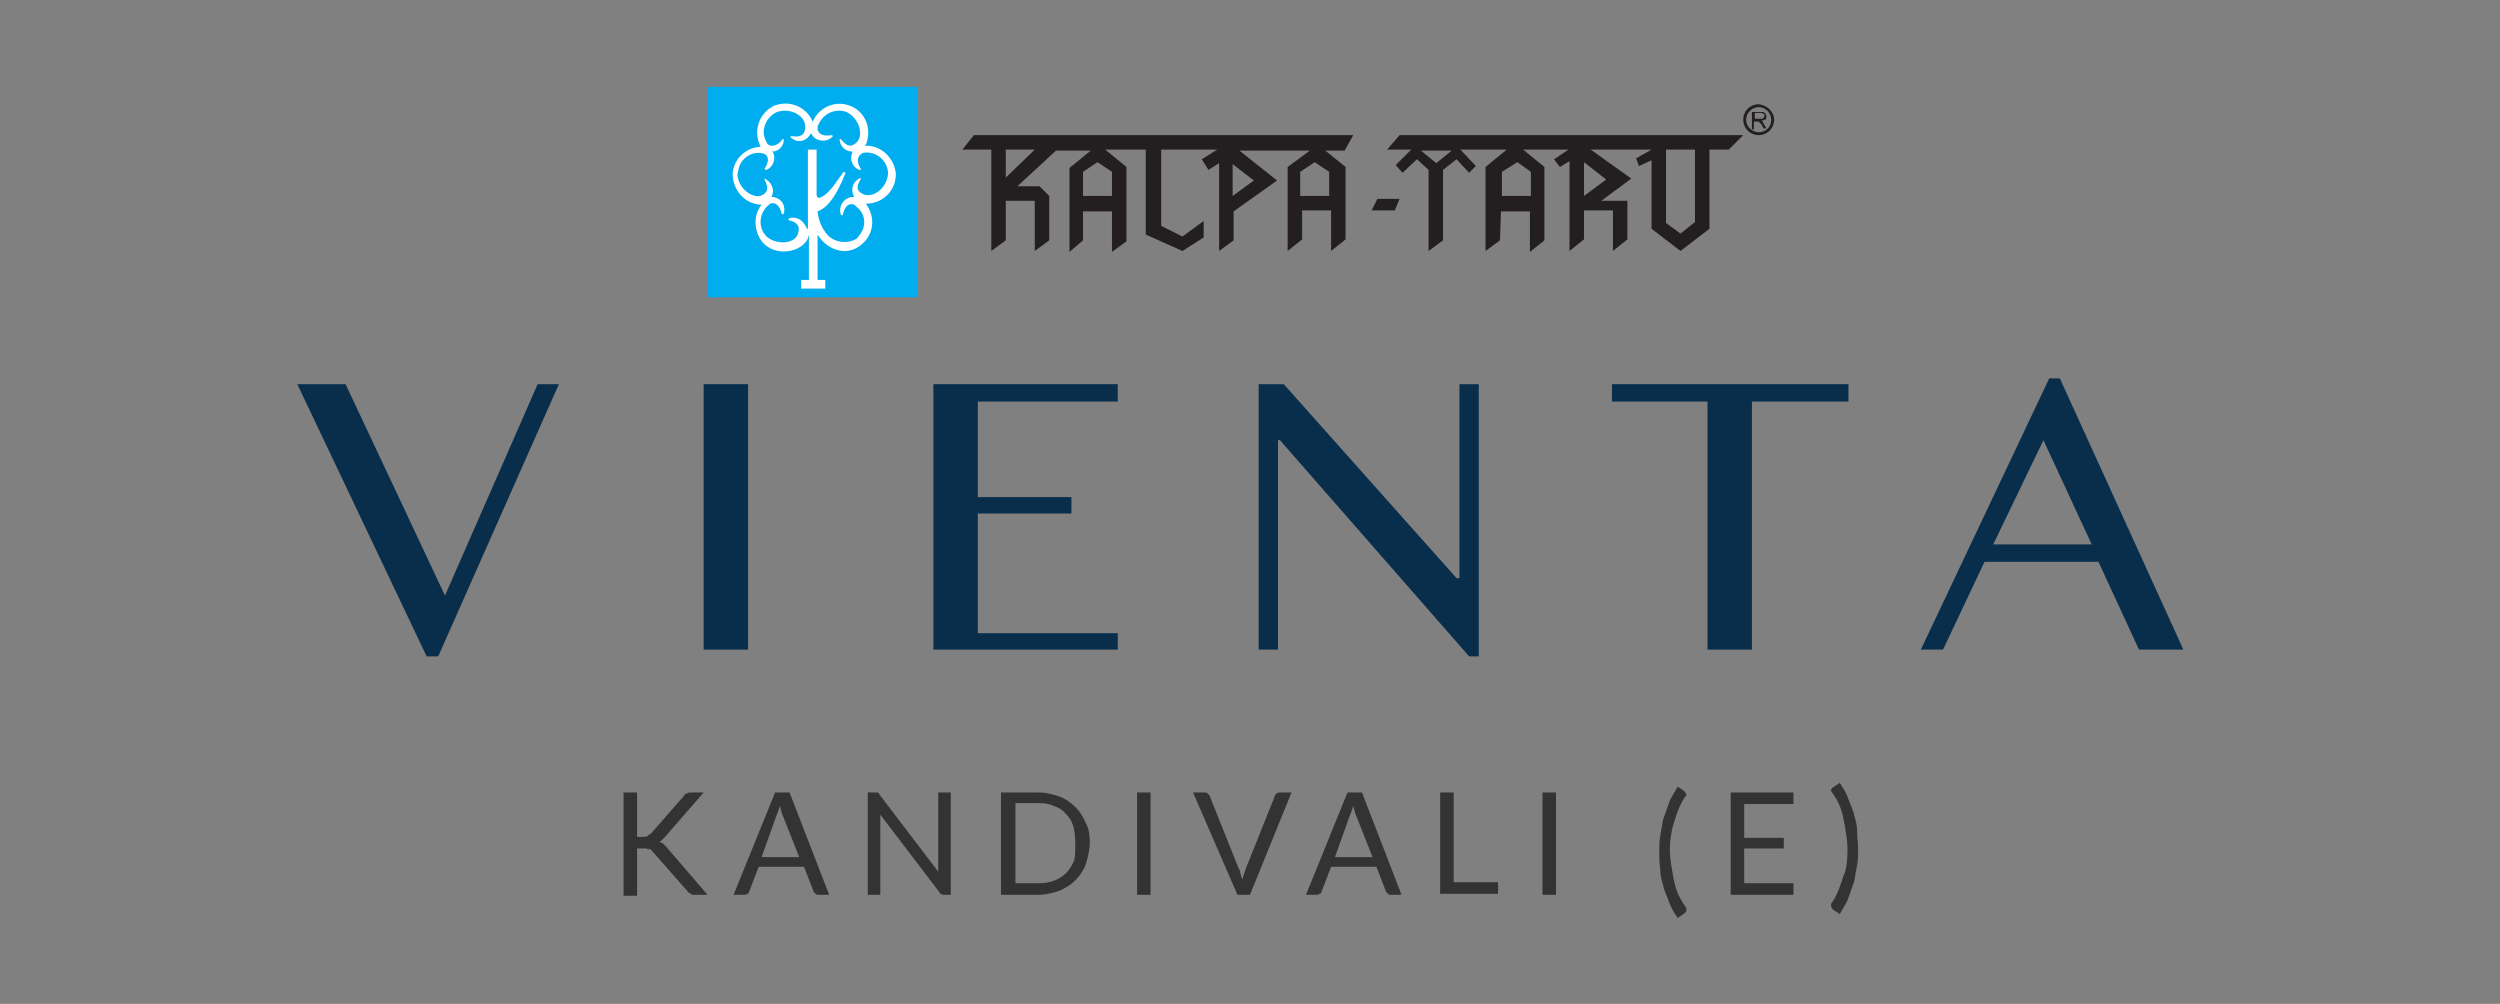 <?xml version="1.0" encoding="utf-8"?>
<!-- Generator: Adobe Illustrator 25.4.1, SVG Export Plug-In . SVG Version: 6.00 Build 0)  -->
<svg version="1.1" id="Layer_1" xmlns="http://www.w3.org/2000/svg" xmlns:xlink="http://www.w3.org/1999/xlink" x="0px" y="0px"
	 viewBox="0 0 259 104" style="enable-background:new 0 0 259 104;" xml:space="preserve">
<rect x="0" y="0" width="259" height="104" fill="#808080" stroke="none"/>
<style type="text/css">
	.st0{fill:#00AEEF;}
	.st1{fill-rule:evenodd;clip-rule:evenodd;fill:#FFFFFF;}
	.st2{fill:#231F20;}
	.st3{fill-rule:evenodd;clip-rule:evenodd;fill:#082E4C;}
	.st4{fill:#082E4C;}
	.st5{fill:#333333;}
</style>
<g>
	<g>
		<rect x="73.3" y="9" class="st0" width="21.8" height="21.8"/>
		<path class="st1" d="M80.1,11L80.1,11c1.6-0.7,3.4,0,4.1,1.6c0,0,0,0,0,0c0.6-1.4,2.2-2.2,3.7-1.7l0,0c1.6,0.5,2.4,2.2,1.9,3.8
			c0,0.1-0.1,0.3-0.2,0.4c1.6-0.1,3,1.2,3.2,2.8l0,0c0.1,1.7-1.2,3.1-2.9,3.2c-0.1,0-0.2,0-0.2,0c0.9,1.2,0.9,2.8-0.1,3.9l0,0
			c-1.5,1.7-3.8,1.1-4.9-0.7V29h0.8v0.9h-2.5V29h0.8v-4.7c0,0.1-0.1,0.3-0.1,0.4c-0.6,1.4-3.3,2-4.7,0.4l0,0c-0.9-1.1-1-2.8-0.1-3.9
			c-1.7,0-3-1.5-3-3.2c0,0,0,0,0,0l0,0c0.1-1.5,1.3-2.7,2.9-2.8C78,13.6,78.6,11.8,80.1,11 M83.7,23.8v-8.3h0.9v4.7
			c0.1,0.8,1.2-0.2,1.8-1c0,0,0.7-1,1-1.4l0.2,0.1c-0.4,1-1.4,3.5-2.9,4c0.1,0.9,0.4,1.7,1,2.4c0.7,0.8,2,1,2.9,0.5
			c0.2-0.1,0.3-0.2,0.4-0.4c0.8-0.9,0.7-2.3-0.3-3c-0.1-0.1-0.1-0.1-0.2-0.2c-0.3-0.1-0.9-0.2-1.2,1.1c-0.1,0-0.2,0-0.2-0.1
			c-0.2-0.7,0.1-1.4,0.8-1.7c0.2-0.1,0.4-0.1,0.6-0.1c-0.4-0.7-0.2-1.5,0.5-1.9c0.2-0.1,0.2,0,0.2,0c-0.7,1.1-0.2,1.4,0.2,1.6
			c1,0.5,2.5-0.6,2.6-2.1c0-1.2-1-2.2-2.2-2.2c-0.2,0-0.3,0-0.5,0.1c-0.2,0.1-0.8,0.6-0.1,1.6c0,0.1-0.1,0.1-0.2,0.1
			c-0.7-0.3-1-1.1-0.7-1.8c0,0,0-0.1,0-0.1c-0.7,0-1.2-0.5-1.3-1.1c-0.1-0.2,0.1-0.2,0.1-0.2c0.8,1,1.2,0.7,1.6,0.4
			c0.8-0.7,0.4-2.5-1-3.2c-1.1-0.4-2.4,0.1-2.9,1.3c-0.1,0.1-0.1,0.3-0.1,0.4c0,0.3,0.2,0.9,1.5,0.7c0.1,0.1,0.1,0.1,0,0.2
			c-0.5,0.5-1.4,0.5-1.9,0c-0.1-0.1-0.2-0.3-0.3-0.4c-0.3,0.7-1.1,1-1.7,0.7c-0.1-0.1-0.2-0.1-0.3-0.2c-0.2-0.1-0.1-0.2,0-0.2
			c1.2,0.2,1.4-0.4,1.4-0.8c0.2-1.2-1.4-2.2-2.9-1.7c-1.1,0.5-1.7,1.8-1.2,2.9c0.1,0.1,0.1,0.3,0.2,0.4c0.2,0.2,0.8,0.5,1.6-0.5
			c0.1,0,0.1,0,0.1,0.1c0,0.6-0.5,1.2-1.2,1.2l0.1,0.1c0.3,0.7,0,1.5-0.7,1.8c-0.1,0-0.1,0-0.2-0.1c0.7-1.1,0.2-1.5-0.1-1.6
			c-1.2-0.3-2.4,0.5-2.6,1.7c0,0.1-0.1,0.3-0.1,0.5c0.1,1.5,1.7,2.6,2.6,2.1c0.3-0.2,0.8-0.5,0.2-1.6c0,0,0-0.2,0.2,0
			c0.6,0.4,0.9,1.2,0.5,1.8c0,0,0,0,0,0c0.2,0,0.3,0,0.5,0.1c0.7,0.2,1,1,0.8,1.6c0,0.1-0.1,0.1-0.2,0.1c-0.3-1.3-1-1.2-1.2-1.1
			c-1,0.7-1.3,2-0.7,3c0.1,0.1,0.2,0.3,0.3,0.4c1.2,1,3.1,0.7,3.3-0.4c0.1-0.4,0.2-1-1-1.3c0,0-0.1-0.1,0.1-0.2
			c0.7-0.2,1.4,0.2,1.7,0.9"/>
		<path class="st2" d="M140.2,14h-39.3l-1.2,1.5h3V26l1.5-1.1v-4.1h3V26l1.5-1.1v-4.6l-1-1h-2.3l4-3.7h3.6l-2.2,1.8v8.7l1.4-1.2v-3
			h3v4.2l1.5-1.1v-7.7l-2.2-1.8h4.2v8.8l3.8,1.7l2.2-1.4v-1.7l-2.2,1.6l-2.2-1.1v-7.9h5.8l-1.6,1l0.7,1.1l1.1-0.7V26l1.5-1.1v-3
			l4.5-3.2l-3.9-3.1h7.3l-2.3,1.7V26l1.5-1.2v-3h3V26l1.5-1.2v-7.5l-2.1-1.7h2L140.2,14z M104.2,18.4v-2.9h3L104.2,18.4z
			 M115.2,17.8v2.5h-3v-2.5l1.5-1L115.2,17.8z M129.9,18.7l-2.2,1.6V17L129.9,18.7z M137.7,17.8v2.5h-3v-2.5l1.5-1L137.7,17.8z"/>
		<polygon class="st2" points="142.1,21.8 144.5,21.8 145,20.6 142.7,20.6 		"/>
		<path class="st2" d="M143.7,15.5h2.5l-1.6,1.6l0.7,0.8l1.5-1.4l1.2,1.1V26l1.5-1.1v-7.3l1.4-1.1l1.3,1.4l0.7-0.7l-1.6-1.7h4.8
			l-2.2,1.8V26l1.5-1.1l0.1-3h3v4.2l1.5-1.2v-7.6l-2.2-1.8h4.7l-1.5,1l0.6,0.8l1-0.6V26l1.5-1.2v-3h3V26l1.5-1.2v-4h-2.7l3.1-2.3
			l-4.2-3h6.3l-1.6,0.9l0.3,0.8l1.3-0.6v7.1l3,2.3l3-2.3v-8.2h2l1.5-1.5H145L143.7,15.5z M172.6,15.5h3V23l-1.5,1.2l-1.5-1.1
			L172.6,15.5z M164.1,16.8l2.3,1.8l-2.3,1.7V16.8z M158.6,17.8v2.5h-3v-2.5l1.6-1L158.6,17.8z M150.4,15.6l-1.6,1.3l-1.6-1.3
			L150.4,15.6z"/>
		<path class="st2" d="M182.2,10.8c-0.9,0-1.6,0.7-1.6,1.6v0c0,0.9,0.7,1.6,1.6,1.6c0.9,0,1.6-0.7,1.6-1.6c0,0,0,0,0,0
			C183.8,11.6,183.1,10.9,182.2,10.8C182.2,10.8,182.2,10.8,182.2,10.8 M182.2,13.7c-0.7,0-1.3-0.6-1.3-1.3c0-0.7,0.6-1.3,1.3-1.3
			s1.3,0.6,1.3,1.3c0,0,0,0,0,0C183.5,13.2,182.9,13.7,182.2,13.7"/>
		<path class="st2" d="M182.6,12.6c0,0-0.1-0.1-0.1-0.1c0.1,0,0.3-0.1,0.4-0.1c0.1-0.1,0.1-0.2,0.1-0.3c0-0.1,0-0.2-0.1-0.3
			c0-0.1-0.1-0.1-0.2-0.2c-0.1,0-0.2,0-0.4,0h-0.8v1.8h0.2v-0.8h0.4l0.1,0c0,0,0.1,0.1,0.1,0.1l0.2,0.2l0.2,0.4h0.3l-0.3-0.5
			C182.7,12.8,182.7,12.7,182.6,12.6 M182.3,12.3h-0.5v-0.6h0.6c0.1,0,0.2,0,0.3,0.1c0.1,0,0.1,0.1,0.1,0.2c0,0.1,0,0.1-0.1,0.2
			c0,0.1-0.1,0.1-0.1,0.1C182.4,12.3,182.4,12.3,182.3,12.3"/>
	</g>
	<g>
		<polygon class="st3" points="44.2,68 45.4,68 57.9,39.8 55.7,39.8 46.1,61.7 35.8,39.8 30.8,39.8 		"/>
		<rect x="72.9" y="39.8" class="st4" width="4.6" height="27.5"/>
		<polygon class="st3" points="115.8,67.3 115.8,65.6 101.3,65.6 101.3,53.2 111,53.2 111,51.5 101.3,51.5 101.3,41.6 115.8,41.6 
			115.8,39.8 96.7,39.8 96.7,67.3 		"/>
		<polygon class="st3" points="152.2,68 153.2,68 153.2,39.8 151.2,39.8 151.2,59.9 150.9,59.9 133,39.8 130.4,39.8 130.4,67.3 
			132.4,67.3 132.4,45.6 132.6,45.6 		"/>
		<polygon class="st3" points="191.5,41.6 191.5,39.8 167,39.8 167,41.6 176.9,41.6 176.9,67.3 181.5,67.3 181.5,41.6 		"/>
		<path class="st3" d="M213.4,39.2h-1.1L199,67.3h2.3l4.3-9.1h11.8l4.2,9.1h4.6L213.4,39.2z M206.5,56.4h10.2l-5-10.8L206.5,56.4z"
			/>
	</g>
	<g>
		<path class="st5" d="M66,86.7h0.6c0.2,0,0.3,0,0.5-0.1c0.1-0.1,0.2-0.2,0.3-0.2l3.5-4c0.1-0.2,0.2-0.2,0.3-0.2
			c0.1-0.1,0.2-0.1,0.4-0.1h1.3l-4,4.6c-0.1,0.1-0.2,0.2-0.3,0.3c-0.1,0.1-0.2,0.2-0.3,0.2c0.2,0.1,0.2,0.1,0.4,0.2
			c0.1,0.1,0.2,0.2,0.3,0.3l4.3,5h-1.3c-0.1,0-0.2,0-0.2,0s-0.2,0-0.2-0.1c-0.1,0-0.1-0.1-0.2-0.1c-0.1,0-0.1-0.1-0.2-0.2l-3.7-4.2
			c-0.1-0.1-0.1-0.1-0.2-0.2C67.3,88,67.3,88,67.2,88c-0.1,0-0.2-0.1-0.2-0.1s-0.2,0-0.3,0H66v4.9h-1.4V82.1H66V86.7z"/>
		<path class="st5" d="M85.9,92.7h-1.1c-0.2,0-0.2,0-0.3-0.1c-0.1-0.1-0.2-0.2-0.2-0.2l-1-2.6h-4.7l-1,2.6c0,0.1-0.1,0.2-0.2,0.2
			c-0.1,0.1-0.2,0.1-0.3,0.1H76l4.3-10.6h1.5L85.9,92.7z M78.9,88.8h3.9l-1.7-4.3c-0.1-0.2-0.2-0.6-0.3-1c-0.1,0.2-0.1,0.4-0.2,0.6
			s-0.1,0.3-0.2,0.5L78.9,88.8z"/>
		<path class="st5" d="M90.9,82.1c0.1,0,0.2,0.1,0.2,0.2l6.1,8c0-0.2,0-0.2,0-0.4s0-0.2,0-0.3v-7.5h1.3v10.6h-0.7
			c-0.1,0-0.2,0-0.3-0.1c-0.1,0-0.2-0.1-0.2-0.2l-6.1-8c0,0.2,0,0.2,0,0.4s0,0.2,0,0.3v7.6h-1.3V82.1h0.7
			C90.7,82.1,90.9,82.1,90.9,82.1z"/>
		<path class="st5" d="M112.9,87.3c0,0.8-0.2,1.5-0.4,2.2c-0.2,0.6-0.6,1.2-1.1,1.7c-0.5,0.5-1,0.8-1.7,1.1
			c-0.6,0.2-1.3,0.4-2.1,0.4h-3.9V82.1h3.9c0.8,0,1.5,0.2,2.1,0.4c0.6,0.2,1.2,0.6,1.7,1.1c0.5,0.5,0.8,1,1.1,1.7
			C112.8,85.8,112.9,86.5,112.9,87.3z M111.4,87.3c0-0.6-0.1-1.3-0.2-1.7c-0.2-0.6-0.4-0.9-0.8-1.3c-0.3-0.4-0.7-0.6-1.2-0.8
			s-0.9-0.3-1.6-0.3h-2.4v8.3h2.5c0.6,0,1.1-0.1,1.6-0.3c0.5-0.2,0.9-0.5,1.2-0.8s0.6-0.8,0.8-1.3C111.4,88.6,111.4,88,111.4,87.3z"
			/>
		<path class="st5" d="M119.2,92.7h-1.4V82.1h1.4V92.7z"/>
		<path class="st5" d="M123.6,82.1h1.2c0.2,0,0.2,0,0.3,0.1c0.1,0.1,0.2,0.2,0.2,0.2l3,7.5c0.1,0.2,0.2,0.3,0.2,0.6
			c0.1,0.2,0.1,0.4,0.2,0.6c0.1-0.2,0.1-0.4,0.2-0.6c0.1-0.2,0.1-0.4,0.2-0.6l3-7.5c0-0.1,0.1-0.2,0.2-0.2c0.1-0.1,0.2-0.1,0.3-0.1
			h1.2l-4.3,10.6h-1.3L123.6,82.1z"/>
		<path class="st5" d="M145.2,92.7h-1.1c-0.2,0-0.2,0-0.3-0.1c-0.1-0.1-0.2-0.2-0.2-0.2l-1-2.6h-4.7l-1,2.6c0,0.1-0.1,0.2-0.2,0.2
			c-0.1,0.1-0.2,0.1-0.3,0.1h-1.1l4.3-10.6h1.5L145.2,92.7z M138.3,88.8h3.9l-1.7-4.3c-0.1-0.2-0.2-0.6-0.3-1
			c-0.1,0.2-0.1,0.4-0.2,0.6c-0.1,0.2-0.1,0.3-0.2,0.5L138.3,88.8z"/>
		<path class="st5" d="M150.6,91.4h4.6v1.2h-6V82.1h1.4V91.4z"/>
		<path class="st5" d="M161.2,92.7h-1.4V82.1h1.4V92.7z"/>
		<path class="st5" d="M173,88c0,1,0.2,2,0.4,3.1s0.6,2,1.2,2.8c0,0.1,0.1,0.1,0.1,0.2c0,0,0,0.1,0,0.2s0,0.2-0.1,0.2
			c0,0.1-0.1,0.1-0.2,0.2l-0.6,0.4c-0.4-0.6-0.7-1.1-0.9-1.7s-0.5-1.1-0.6-1.7c-0.2-0.6-0.3-1.1-0.3-1.7c-0.1-0.6-0.1-1.2-0.1-1.7
			c0-0.6,0-1.2,0.1-1.7c0.1-0.6,0.2-1.1,0.3-1.7c0.2-0.6,0.4-1.1,0.6-1.7c0.2-0.6,0.6-1.1,0.9-1.7l0.6,0.4c0.1,0,0.1,0.1,0.2,0.2
			c0,0.1,0.1,0.1,0.1,0.2s0,0.2-0.1,0.2c-0.6,0.9-0.9,1.8-1.2,2.8C173.2,85.9,173,86.9,173,88z"/>
		<path class="st5" d="M185.8,82.1v1.2h-5.1v3.5h4.1v1.1h-4.1v3.6h5.1v1.2h-6.5V82.1H185.8z"/>
		<path class="st5" d="M191.4,88c0-1-0.2-2-0.4-3.1s-0.6-2-1.2-2.8c-0.1-0.1-0.1-0.2-0.1-0.2c0-0.1,0-0.2,0.1-0.2
			c0-0.1,0.1-0.1,0.2-0.2l0.6-0.4c0.4,0.6,0.7,1.1,0.9,1.7c0.2,0.6,0.5,1.1,0.6,1.7c0.2,0.6,0.3,1.1,0.3,1.7c0,0.6,0.1,1.2,0.1,1.7
			c0,0.6,0,1.2-0.1,1.7s-0.2,1.1-0.3,1.7c-0.2,0.6-0.4,1.1-0.6,1.7c-0.2,0.6-0.6,1.1-0.9,1.7l-0.6-0.4c-0.1,0-0.1-0.1-0.2-0.2
			c0-0.1-0.1-0.1-0.1-0.2c0-0.1,0-0.1,0-0.2s0-0.1,0.1-0.2c0.6-0.9,0.9-1.9,1.2-2.8C191.3,90.1,191.4,89.1,191.4,88z"/>
	</g>
</g>
</svg>
